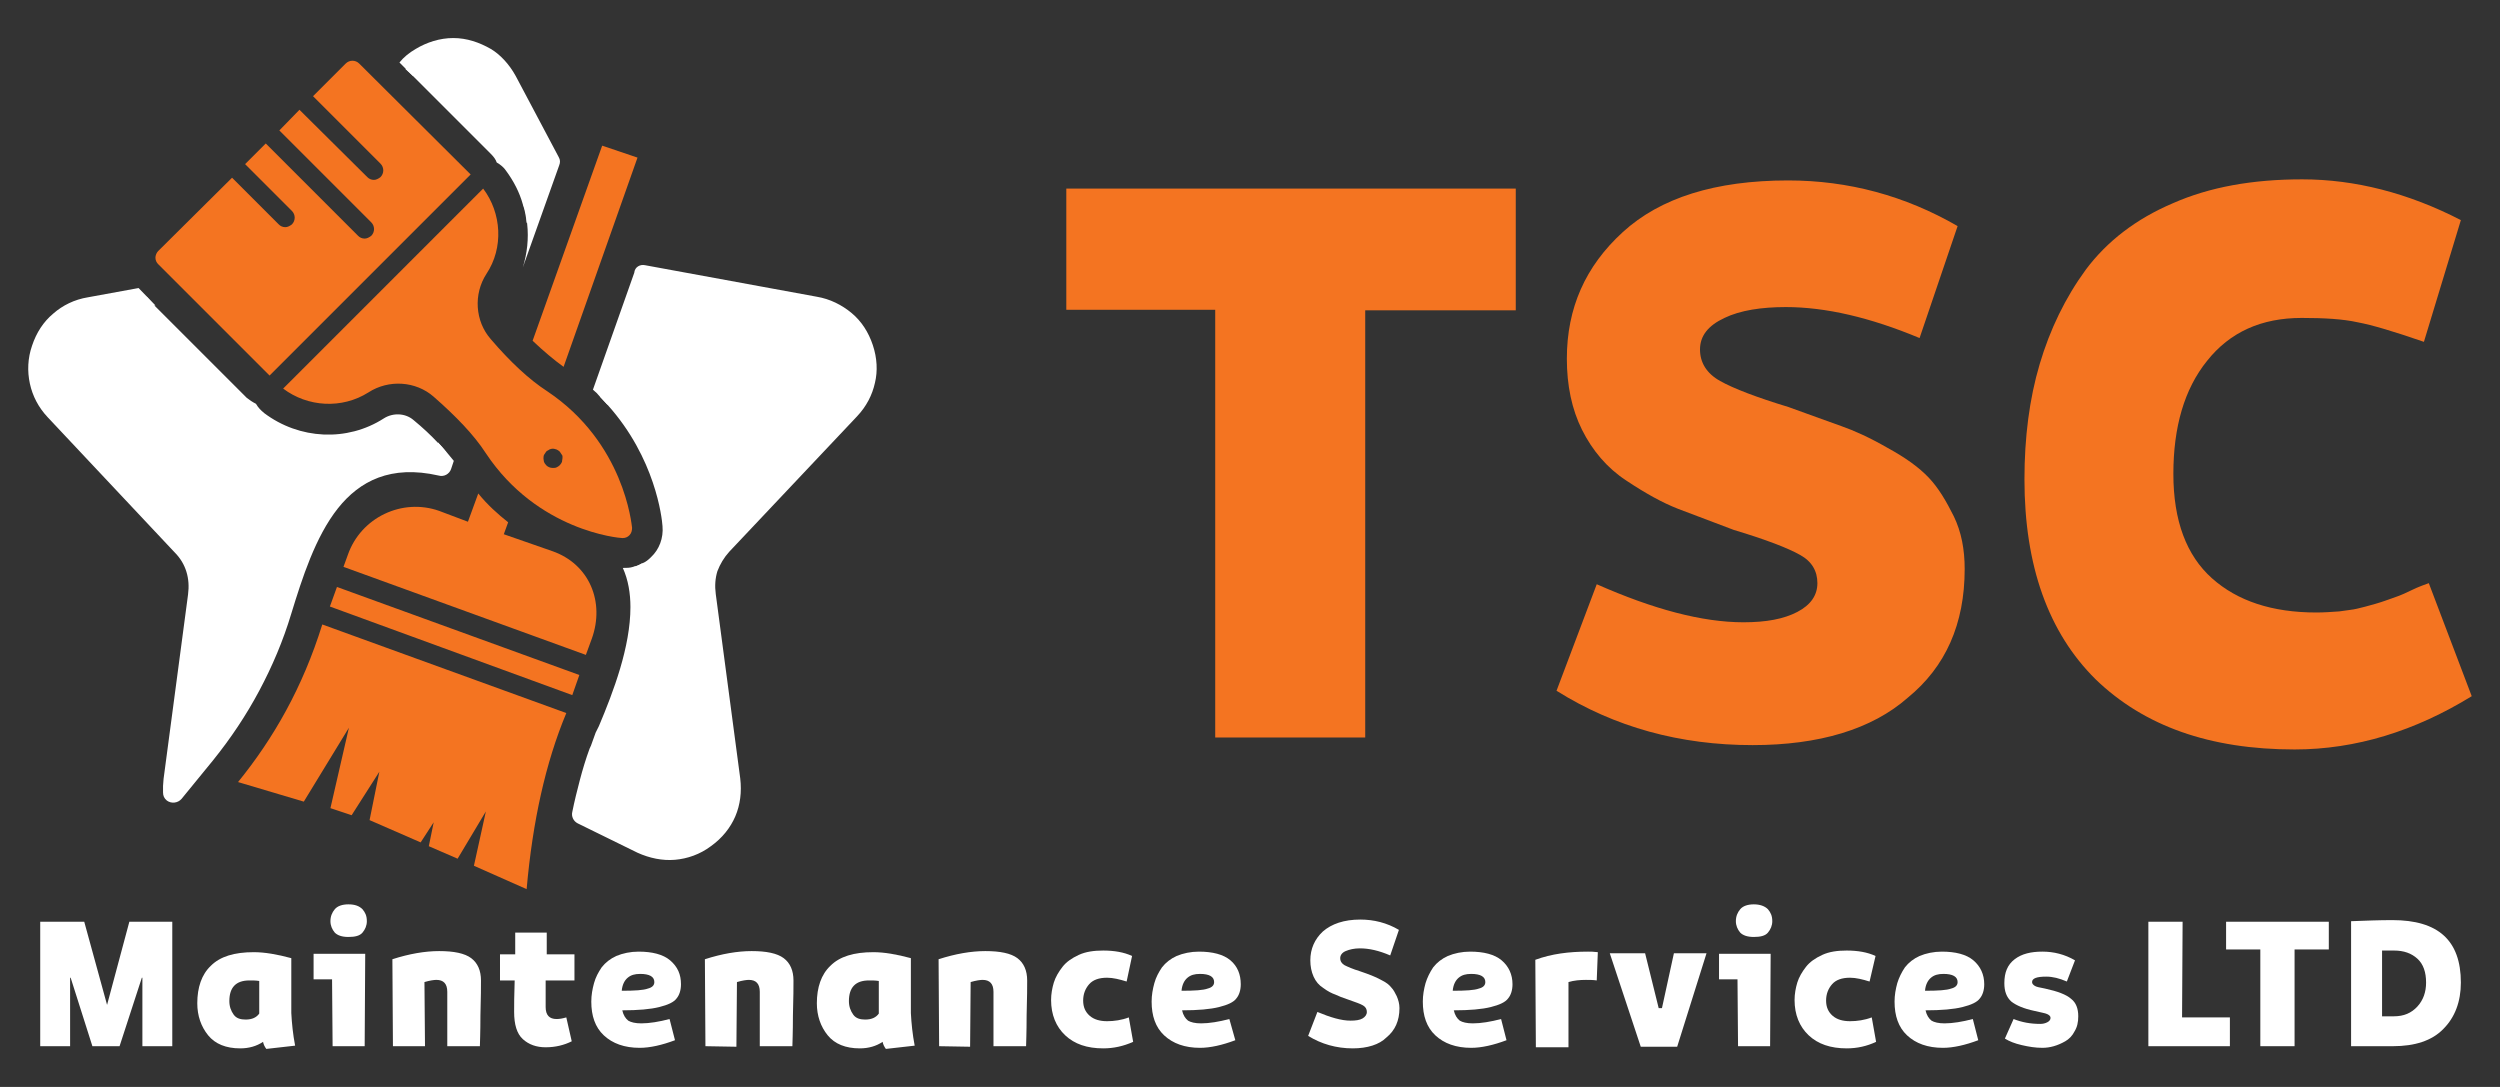 <?xml version="1.0" encoding="UTF-8"?> <svg xmlns="http://www.w3.org/2000/svg" xmlns:xlink="http://www.w3.org/1999/xlink" version="1.1" id="Layer_1" x="0px" y="0px" viewBox="0 0 460 200" style="enable-background:new 0 0 460 200;" xml:space="preserve"><rect x="0" y="0" width="460" height="200" fill="#333333" stroke="none"/> <style type="text/css"> .st0{display:none;stroke:#000000;stroke-miterlimit:10;} .st1{fill:#FFFFFF;} .st2{fill:#F47421;} </style> <rect x="-172.5" y="-191.4" class="st0" width="884" height="561"></rect> <g> <g> <g> <g id="Layer_x5F_1"> <g id="_1065702000"> <g> <path class="st1" d="M93.2,14.9c-2-3.8-5.7-6-10.1-6c-3.4,0-6.4,1.4-8.5,3.8L76,14l14.3,14.3c0.5,0.5,0.9,1,1.1,1.6 c0.7,0.4,1.3,0.9,1.7,1.5c1.4,1.9,2.5,4,3.1,6.2c0.4,1.1,0.6,2.3,0.7,3.5l4.1-11.4L93.2,14.9z M80.6,81.5 c-1.3-1.4-2.8-2.8-4.5-4.2c-1.5-1.3-3.8-1.4-5.5-0.3c-6.7,4.3-15.5,3.9-22-1c-0.6-0.5-1.1-1-1.5-1.7c-0.6-0.3-1.2-0.7-1.7-1.1 l-17-17L27,54.6l-10.7,2c-4.2,0.7-7.4,3.5-8.7,7.6c-1.3,4.1-0.4,8.2,2.6,11.4l23.4,24.8c2.4,2.6,3.5,5.8,3,9.3l-4.5,33.9 c-0.1,0.8-0.1,1.5-0.1,2.3l5.8-7.1c6.4-7.9,11-16.6,14-26.3c4.1-13.5,9.9-31.1,29.4-26.7l0.9-2.6C81.7,82.6,81.2,82,80.6,81.5 z M156.2,75.4c2.9-3.1,3.8-7.2,2.5-11.3c-1.3-4-4.5-6.8-8.7-7.6l-31.7-5.8L110.4,73c0.5,0.5,0.9,1,1.4,1.5 c8.8,9.8,10,20.8,10.1,22.3c0.2,2.2-0.6,4.3-2.1,5.7c0,0-0.1,0.1-0.1,0.1c-0.4,0.4-0.9,0.8-1.4,1c-0.5,0.3-1.1,0.6-1.7,0.7 c3.4,9.1-1,21.1-4.7,29.9c-0.2,0.4-0.3,0.8-0.5,1.2l-1,2.9h-0.1c-1.3,3.7-2.3,7.6-3.1,11.5l11,5.4c3.8,1.9,8.1,1.5,11.6-1 c3.5-2.5,5.2-6.4,4.6-10.7l-4.5-33.9c-0.5-3.5,0.6-6.7,3-9.3L156.2,75.4z"></path> <path class="st1" d="M102.8,28.9L94.9,14c-1.2-2.2-2.9-4-4.6-5C88.2,7.8,85.9,7,83.4,7S78.5,7.8,76.5,9 c-1.2,0.7-2.2,1.5-3,2.5l1.2,1.2L76,14c0.7-0.8,1.4-1.4,2.3-2c1.4-0.8,3.1-1.3,4.9-1.3c1.8,0,3.5,0.4,4.9,1.3 c1.5,0.8,2.7,2.1,3.5,3.7L99.1,30l-2.8,7.7c0.4,1.1,0.6,2.3,0.7,3.5c0.3,2.7,0,5.4-0.8,8l6.7-18.8 C103.1,29.9,103.1,29.4,102.8,28.9z M82.1,83.1c-0.5-0.5-1-1.1-1.5-1.7l-0.7,2c-9.7-1.7-16.1,1.8-20.7,7.6 c-4.6,5.8-7.2,13.8-9.3,20.7c-1.5,4.7-3.3,9.2-5.6,13.5c-2.3,4.2-5,8.2-8.1,12.1l-1.8,2.3l4-29.9c0.3-2,0.1-4-0.5-5.8 c-0.6-1.8-1.6-3.5-3-5L11.5,74.2c-1.2-1.3-2-2.8-2.4-4.4c-0.3-1.6-0.3-3.3,0.3-5c0.5-1.7,1.5-3.1,2.7-4.2 c1.2-1.1,2.7-1.9,4.5-2.2l12-2.2L25.5,53l-9.3,1.7c-2.5,0.4-4.7,1.5-6.4,3c-1.8,1.5-3.1,3.5-3.9,5.9c-0.8,2.3-0.9,4.7-0.4,7 s1.6,4.4,3.3,6.2l23.3,24.8c1.1,1.1,1.8,2.3,2.2,3.6c0.4,1.3,0.5,2.7,0.3,4.2l-4.5,33.9c0,0.4-0.1,0.9-0.1,1.3v1.2 c0,0.6,0.2,1.1,0.7,1.5c0.8,0.6,2,0.5,2.7-0.3l5.8-7.1c3.3-4.1,6.1-8.3,8.5-12.8c2.4-4.5,4.4-9.2,5.9-14.2 c2-6.5,4.4-14.1,8.6-19.4c4-5,9.7-8,18.5-6c1,0.3,2-0.3,2.3-1.2l0.5-1.5C83.1,84.3,82.6,83.7,82.1,83.1z M160.6,63.5 c-0.8-2.4-2.1-4.4-3.9-5.9c-1.8-1.5-4-2.6-6.4-3l-31.6-5.8c-0.9-0.2-1.9,0.3-2,1.4l-7.6,21.5c0.5,0.4,0.9,0.8,1.3,1.3 c0.5,0.5,0.9,1,1.4,1.5l7.7-21.7l30.1,5.6c1.8,0.4,3.3,1.1,4.8,2.3c1.2,1.1,2.1,2.5,2.7,4.2c0.6,1.7,0.7,3.4,0.3,5 c-0.4,1.6-1.2,3.1-2.4,4.4L131.6,99c-1.4,1.5-2.4,3.2-3,5c-0.6,1.8-0.8,3.8-0.5,5.8l4.5,33.9c0.2,1.8,0,3.5-0.7,5 s-1.7,2.8-3.2,3.9c-1.4,1.1-3,1.7-4.7,1.8c-1.7,0.1-3.4-0.2-5-1l-9.7-4.7c0.3-1.4,0.6-2.9,1-4.3c0.5-1.7,1-3.5,1.6-5.1 c0.1-0.1,0.1-0.3,0.2-0.4l1-2.9l0.4-1.2c2.8-6.8,6-15.3,6-23.3c0-2.8-0.4-5.4-1.3-7.9c-0.5,0.3-1.1,0.6-1.7,0.7 c-0.6,0.2-1.2,0.2-1.9,0.2h0c1,2.2,1.4,4.7,1.4,7.2c0,7.3-3.1,15.5-5.8,21.9l-0.3,0.6l-0.3,0.6l-0.9,2.5 c-0.1,0.1-0.1,0.3-0.2,0.4c-0.7,1.9-1.3,3.9-1.8,5.8c-0.5,1.9-1,3.9-1.4,5.9c-0.2,0.8,0.2,1.7,1,2.1l11,5.4 c2.2,1,4.6,1.5,6.9,1.3c2.3-0.2,4.6-1,6.6-2.5c2.1-1.5,3.6-3.4,4.5-5.5c0.9-2.1,1.2-4.5,0.9-7l-4.5-33.9 c-0.2-1.5-0.1-2.9,0.3-4.2c0.5-1.3,1.2-2.5,2.2-3.6l23.5-24.9c1.7-1.8,2.8-3.9,3.3-6.2C161.5,68.3,161.4,65.9,160.6,63.5z"></path> <path class="st2" d="M59.3,114.9c-3.6,11.6-9,21-15.5,29l12.1,3.6l8.3-13.6l-3.4,14.8l3.9,1.3l5.1-8l-1.8,8.9l9.4,4.1l2.4-3.7 l-0.9,4.4l5.3,2.3l5.2-8.7l-2.2,10l9.7,4.3c1.1-12.5,3.5-23.3,7.3-32.4L59.3,114.9z M62,108l-1.3,3.6l44.6,16.3l1.3-3.7 L62,108z M101.6,101.4l-8.9-3.1l0.8-2.2c-1.9-1.5-3.8-3.2-5.5-5.3L86.1,96L80.8,94c-6.8-2.4-14.4,1.2-16.8,8.1l-0.8,2.2 l44.6,16.2l1.1-3C111.3,110.8,108.5,103.8,101.6,101.4z M110.8,26.8L98,62.7c2,1.9,3.9,3.5,5.7,4.8L117.3,29L110.8,26.8z"></path> </g> </g> </g> <g> <path class="st2" d="M278.9,34.7v22.4h-27.7v78.6h-27.6V57h-27.4V34.7H278.9z"></path> <path class="st2" d="M322.5,137.1c-13.4,0-25.4-3.3-36.1-10l7.4-19.6c10.4,4.6,19.4,7,27,7c4.2,0,7.4-0.6,9.9-1.9 s3.7-3.1,3.7-5.3c0-2.2-1-4-3.2-5.2c-2.1-1.2-6.2-2.8-12.2-4.6c-4-1.5-7.4-2.8-10.3-3.9c-2.8-1.1-5.9-2.8-9.5-5.2 c-3.5-2.3-6.2-5.5-8.1-9.3s-2.8-8.2-2.8-13.1c0-9.3,3.4-17,10.3-23.3s17-9.5,30.4-9.5c11.1,0,21.5,2.8,31.2,8.4l-7,20.6 c-9.1-3.8-17.3-5.7-24.6-5.7c-4.5,0-8.4,0.6-11.3,2c-3,1.4-4.5,3.3-4.5,5.8c0,2.4,1.2,4.4,3.7,5.8s6.7,3,12.6,4.8 c4.2,1.5,7.4,2.7,9.7,3.5c2.3,0.8,5.2,2.1,8.5,4c3.3,1.8,5.8,3.6,7.6,5.5c1.8,1.9,3.2,4.3,4.6,7.1c1.4,2.9,2,6.1,2,9.7 c0,10.1-3.5,18-10.5,23.7C344.4,134.2,334.7,137.1,322.5,137.1z"></path> <path class="st2" d="M422.2,137.9c-15.6,0-27.7-4.3-36.6-12.9c-8.7-8.6-13.1-20.9-13.1-36.8c0-7.7,0.9-14.8,2.8-21.2 c1.9-6.4,4.7-12.2,8.5-17.4c3.9-5.2,9.2-9.3,16-12.2c6.8-3,14.7-4.4,23.8-4.4c9.7,0,19.5,2.5,29.2,7.5L446,62.9 c-5.5-1.9-9.5-3.1-12.2-3.6c-2.7-0.6-6.1-0.8-10.3-0.8c-7.4,0-13.2,2.6-17.4,7.9c-4.2,5.2-6.2,12.2-6.2,20.8s2.4,15,7.1,19.2 s11.1,6.3,19.2,6.3c1.4,0,2.8-0.1,4.2-0.2c1.3-0.2,2.5-0.3,3.3-0.5c0.9-0.2,2-0.5,3.4-0.9s2.4-0.8,3-1s1.8-0.6,3.4-1.4 s2.9-1.2,3.4-1.4l7.9,20.8C444.4,134.5,433.5,137.9,422.2,137.9z"></path> </g> </g> <g> <path class="st1" d="M23.8,169.6h7.9v22.9h-5.5v-12.6h-0.1L22,192.5h-5l-4-12.6h-0.1v12.6H7.4v-22.9h8.1l4.2,15.3L23.8,169.6z"></path> <path class="st1" d="M53.6,186.4v-10.1c-2.6-0.7-4.9-1.1-6.9-1.1c-3.6,0-6.2,0.8-7.9,2.5c-1.7,1.6-2.5,4-2.5,6.9 c0,2.3,0.7,4.3,2,5.9s3.3,2.4,5.9,2.4c1.6,0,3-0.4,4.2-1.2c0.1,0.5,0.3,0.9,0.6,1.3l5.3-0.6C53.9,190.3,53.7,188.3,53.6,186.4z M47.7,186.5c-0.5,0.7-1.3,1.1-2.5,1.1c-0.9,0-1.7-0.2-2.2-0.9s-0.8-1.5-0.8-2.5c0-2.5,1.2-3.8,3.7-3.8c0.6,0,1.2,0,1.8,0.1 V186.5z"></path> <path class="st1" d="M57.7,175.5v4.7h3.4l0.1,12.3h5.9l0.1-16.9v-0.1H57.7z M66.7,167.3c-0.6-0.6-1.4-0.9-2.6-0.9 c-1.1,0-2,0.3-2.5,0.9c-0.5,0.6-0.8,1.3-0.8,2.2c0,0.8,0.3,1.5,0.8,2.1c0.5,0.5,1.3,0.8,2.5,0.8s2.1-0.2,2.6-0.8 c0.5-0.6,0.8-1.3,0.8-2.1C67.5,168.5,67.2,167.9,66.7,167.3z"></path> <path class="st1" d="M72.3,192.5l-0.1-16c3.1-1,6-1.5,8.6-1.5c2.7,0,4.7,0.4,5.9,1.3s1.8,2.3,1.8,4.1c0,1,0,3.1-0.1,6.4 c0,3.3-0.1,5.2-0.1,5.7h-6v-10c0-1.5-0.7-2.2-2-2.2c-0.4,0-1.2,0.1-2.2,0.4l0.1,11.8H72.3z"></path> <path class="st1" d="M105.5,180.4h-5.1c0,0.7,0,1.6,0,2.7s0,1.9,0,2.2c0,1.5,0.7,2.2,2,2.2c0.6,0,1.1-0.1,1.8-0.3l1,4.4 c-1.4,0.7-3,1.1-4.8,1.1c-1.7,0-3.1-0.5-4.2-1.5s-1.6-2.7-1.6-5c0-1.1,0-3.1,0.1-5.8H92v-4.8h2.8v-4h5.8v4h5.1v4.8H105.5z"></path> <path class="st1" d="M124.5,183.7c0.5-0.6,0.8-1.5,0.8-2.6c0-1.8-0.6-3.2-2-4.4c-1.3-1.1-3.3-1.6-5.8-1.6c-1.5,0-2.9,0.3-4.1,0.8 c-1.1,0.5-2,1.2-2.7,2.1c-0.6,0.9-1.1,1.8-1.4,2.9c-0.3,1.1-0.5,2.2-0.5,3.4c0,2.6,0.7,4.7,2.3,6.2s3.8,2.3,6.6,2.3 c1.9,0,4.1-0.5,6.5-1.4l-1-3.9c-1.9,0.5-3.7,0.8-5.2,0.8c-1.1,0-1.9-0.2-2.4-0.5c-0.5-0.4-0.9-1-1.1-1.9c2.9,0,5.2-0.2,6.8-0.6 C122.9,184.9,124,184.4,124.5,183.7z M119.2,181.9c-0.8,0.3-2.4,0.4-4.8,0.4c0.1-1.1,0.5-1.9,1.1-2.4c0.6-0.5,1.3-0.7,2.3-0.7 c1.7,0,2.6,0.5,2.6,1.5C120.4,181.3,120,181.7,119.2,181.9z"></path> <path class="st1" d="M129.8,192.5l-0.1-16c3.1-1,6-1.5,8.6-1.5c2.7,0,4.7,0.4,5.9,1.3s1.8,2.3,1.8,4.1c0,1,0,3.1-0.1,6.4 c0,3.3-0.1,5.2-0.1,5.7h-6v-10c0-1.5-0.7-2.2-2-2.2c-0.4,0-1.2,0.1-2.2,0.4l-0.1,11.9L129.8,192.5L129.8,192.5z"></path> <path class="st1" d="M167.6,186.4v-10.1c-2.6-0.7-4.9-1.1-6.9-1.1c-3.6,0-6.2,0.8-7.9,2.5c-1.7,1.6-2.5,4-2.5,6.9 c0,2.3,0.7,4.3,2,5.9s3.3,2.4,5.9,2.4c1.6,0,3-0.4,4.2-1.2c0.1,0.5,0.3,0.9,0.6,1.3l5.3-0.6C167.9,190.3,167.7,188.3,167.6,186.4 z M161.7,186.5c-0.5,0.7-1.3,1.1-2.5,1.1c-0.9,0-1.7-0.2-2.2-0.9s-0.8-1.5-0.8-2.5c0-2.5,1.2-3.8,3.7-3.8c0.6,0,1.2,0,1.8,0.1 V186.5z"></path> <path class="st1" d="M172.8,192.5l-0.1-16c3.1-1,6-1.5,8.6-1.5c2.7,0,4.7,0.4,5.9,1.3s1.8,2.3,1.8,4.1c0,1,0,3.1-0.1,6.4 c0,3.3-0.1,5.2-0.1,5.7h-6v-10c0-1.5-0.7-2.2-2-2.2c-0.4,0-1.2,0.1-2.2,0.4l-0.1,11.9L172.8,192.5L172.8,192.5z"></path> <path class="st1" d="M203,192.9c-3,0-5.3-0.8-7-2.4c-1.7-1.6-2.6-3.8-2.6-6.5c0-1.1,0.2-2.2,0.5-3.2s0.9-2,1.6-2.9 c0.7-0.9,1.7-1.6,3-2.2s2.8-0.8,4.5-0.8c2,0,3.8,0.3,5.3,1l-1,4.7c-1.3-0.4-2.5-0.7-3.6-0.7c-1.5,0-2.6,0.4-3.3,1.2 s-1.1,1.8-1.1,3s0.4,2.1,1.2,2.8s1.9,1,3.2,1s2.7-0.2,4-0.7l0.8,4.5C206.7,192.5,204.9,192.9,203,192.9z"></path> <path class="st1" d="M227.5,183.7c0.5-0.6,0.8-1.5,0.8-2.6c0-1.8-0.6-3.3-1.9-4.4c-1.3-1.1-3.3-1.6-5.8-1.6 c-1.5,0-2.9,0.3-4.1,0.8c-1.1,0.5-2,1.2-2.7,2.1c-0.6,0.9-1.1,1.8-1.4,2.9c-0.3,1.1-0.5,2.2-0.5,3.4c0,2.6,0.7,4.7,2.3,6.2 c1.6,1.5,3.8,2.3,6.6,2.3c1.9,0,4.1-0.5,6.5-1.4l-1.1-3.9c-1.9,0.5-3.7,0.8-5.2,0.8c-1.1,0-1.9-0.2-2.4-0.5 c-0.5-0.4-0.9-1-1.1-1.9c2.9,0,5.2-0.2,6.8-0.6C225.9,184.9,227,184.4,227.5,183.7z M222.2,181.9c-0.8,0.3-2.4,0.4-4.8,0.4 c0.1-1.1,0.5-1.9,1.1-2.4c0.6-0.5,1.3-0.7,2.3-0.7c1.7,0,2.6,0.5,2.6,1.5C223.4,181.3,223,181.7,222.2,181.9z"></path> <path class="st1" d="M248.9,192.9c-3,0-5.8-0.8-8.2-2.3l1.7-4.4c2.4,1,4.4,1.6,6.1,1.6c0.9,0,1.7-0.1,2.2-0.4s0.8-0.7,0.8-1.2 s-0.2-0.9-0.7-1.2s-1.4-0.6-2.8-1.1c-0.9-0.3-1.7-0.6-2.3-0.9c-0.6-0.2-1.4-0.6-2.2-1.2c-0.8-0.5-1.4-1.2-1.8-2.1s-0.6-1.9-0.6-3 c0-2.1,0.8-3.9,2.3-5.3c1.6-1.4,3.9-2.2,6.9-2.2c2.5,0,4.9,0.6,7.1,1.9l-1.6,4.7c-2.1-0.9-3.9-1.3-5.6-1.3c-1,0-1.9,0.2-2.6,0.5 c-0.7,0.3-1,0.8-1,1.3c0,0.6,0.3,1,0.8,1.3c0.6,0.3,1.5,0.7,2.8,1.1c0.9,0.3,1.7,0.6,2.2,0.8s1.2,0.5,1.9,0.9 c0.8,0.4,1.3,0.8,1.7,1.3c0.4,0.4,0.7,1,1,1.6c0.3,0.7,0.5,1.4,0.5,2.2c0,2.3-0.8,4.1-2.4,5.4 C253.8,192.2,251.6,192.9,248.9,192.9z"></path> <path class="st1" d="M277.5,183.7c0.5-0.6,0.8-1.5,0.8-2.6c0-1.8-0.7-3.3-2-4.4c-1.3-1.1-3.3-1.6-5.8-1.6c-1.5,0-2.9,0.3-4.1,0.8 c-1.1,0.5-2,1.2-2.7,2.1c-0.6,0.9-1.1,1.9-1.4,2.9c-0.3,1.1-0.5,2.2-0.5,3.4c0,2.6,0.7,4.7,2.3,6.2s3.8,2.3,6.6,2.3 c1.9,0,4.1-0.5,6.5-1.4l-1-3.9c-1.9,0.5-3.7,0.8-5.2,0.8c-1.1,0-1.9-0.2-2.4-0.5c-0.5-0.4-0.9-1-1.1-1.9c2.9,0,5.2-0.2,6.8-0.6 C275.9,184.9,277,184.4,277.5,183.7z M272.1,181.9c-0.8,0.3-2.4,0.4-4.8,0.4c0.1-1.1,0.5-1.9,1.1-2.4c0.6-0.5,1.3-0.7,2.3-0.7 c1.7,0,2.6,0.5,2.6,1.5C273.3,181.3,272.9,181.7,272.1,181.9z"></path> <path class="st1" d="M292.2,175.1c0.5,0,1,0,1.8,0.1l-0.2,5.2c-0.7-0.1-1.3-0.1-2-0.1c-1.1,0-2.2,0.1-3.2,0.4v12h-6l-0.1-16.1 C285.5,175.5,288.7,175.1,292.2,175.1z"></path> <path class="st1" d="M296.2,175.4h6.5l2.5,10.1h0.6l2.2-10.1h6l-5.4,17.2h-6.7L296.2,175.4z"></path> <path class="st1" d="M316.3,175.5v4.7h3.4l0.1,12.3h5.9l0.1-16.9v-0.1H316.3z M325.3,167.3c-0.6-0.6-1.5-0.9-2.6-0.9 c-1.1,0-2,0.3-2.5,0.9c-0.5,0.6-0.8,1.3-0.8,2.2c0,0.8,0.3,1.5,0.8,2.1c0.5,0.5,1.3,0.8,2.5,0.8c1.2,0,2.1-0.2,2.6-0.8 c0.5-0.6,0.8-1.3,0.8-2.1C326.1,168.5,325.8,167.9,325.3,167.3z"></path> <path class="st1" d="M339.8,192.9c-3,0-5.3-0.8-7-2.4c-1.7-1.6-2.6-3.8-2.6-6.5c0-1.1,0.2-2.2,0.5-3.2s0.9-2,1.6-2.9 s1.7-1.6,3-2.2s2.8-0.8,4.5-0.8c2,0,3.8,0.3,5.3,1l-1.1,4.7c-1.3-0.4-2.5-0.7-3.6-0.7c-1.5,0-2.6,0.4-3.3,1.2 c-0.7,0.8-1.1,1.8-1.1,3s0.4,2.1,1.2,2.8c0.8,0.7,1.9,1,3.2,1c1.3,0,2.7-0.2,4-0.7l0.8,4.5C343.5,192.5,341.7,192.9,339.8,192.9z "></path> <path class="st1" d="M364.3,183.7c0.5-0.6,0.8-1.5,0.8-2.6c0-1.8-0.7-3.3-2-4.4c-1.3-1.1-3.3-1.6-5.8-1.6c-1.5,0-2.9,0.3-4.1,0.8 c-1.1,0.5-2,1.2-2.7,2.1c-0.6,0.9-1.1,1.9-1.4,2.9c-0.3,1.1-0.5,2.2-0.5,3.4c0,2.6,0.7,4.7,2.3,6.2c1.6,1.5,3.8,2.3,6.6,2.3 c1.9,0,4.1-0.5,6.5-1.4l-1-3.9c-1.9,0.5-3.7,0.8-5.2,0.8c-1.1,0-1.9-0.2-2.4-0.5c-0.5-0.4-0.9-1-1.1-1.9c2.9,0,5.2-0.2,6.8-0.6 C362.7,184.9,363.8,184.4,364.3,183.7z M359,181.9c-0.8,0.3-2.4,0.4-4.8,0.4c0.1-1.1,0.5-1.9,1.1-2.4c0.6-0.5,1.3-0.7,2.3-0.7 c1.7,0,2.6,0.5,2.6,1.5C360.2,181.3,359.8,181.7,359,181.9z"></path> <path class="st1" d="M375.8,192.8c-1.3,0-2.5-0.2-3.8-0.5s-2.3-0.7-3.1-1.2l1.6-3.6c1.5,0.6,3.1,0.9,4.9,0.9 c0.5,0,0.9-0.1,1.3-0.3s0.6-0.5,0.6-0.8s-0.2-0.5-0.6-0.7s-1.2-0.3-2.4-0.6c-1.9-0.4-3.3-1-4.2-1.7c-0.9-0.8-1.3-1.9-1.3-3.4 c0-2,0.6-3.4,1.9-4.4s3-1.4,5.1-1.4s4.1,0.5,6,1.6l-1.5,3.9c-1.4-0.6-2.6-0.9-3.8-0.9c-1.7,0-2.6,0.3-2.6,1 c0,0.3,0.2,0.5,0.5,0.7s0.9,0.3,1.9,0.5c2.3,0.5,3.9,1.1,4.8,1.9c0.9,0.7,1.3,1.8,1.3,3.2c0,1.1-0.2,2-0.7,2.8 c-0.4,0.8-1,1.4-1.7,1.8c-0.7,0.4-1.4,0.7-2.1,0.9C377.2,192.7,376.5,192.8,375.8,192.8z"></path> <path class="st1" d="M401.5,187.2h8.8v5.3h-15v-22.9h6.3L401.5,187.2L401.5,187.2z"></path> <path class="st1" d="M428.5,169.6v5.1h-6.3v17.8h-6.3v-17.8h-6.3v-5.1L428.5,169.6L428.5,169.6z"></path> <path class="st1" d="M440.2,169.3c-2.4,0-4.9,0.1-7.6,0.2v23h7.7c4,0,7.2-1,9.3-3.2c2.1-2.1,3.2-5,3.2-8.5 C452.8,173,448.6,169.3,440.2,169.3z M444.8,185.2c-1.1,1.2-2.5,1.8-4.3,1.8h-2.2v-12.1h2.2c1.8,0,3.2,0.5,4.3,1.5 c1.1,1,1.6,2.5,1.6,4.4C446.4,182.5,445.9,184,444.8,185.2z"></path> </g> </g> <g> <path class="st2" d="M88.9,34.7L52.1,71.5c4.5,3.4,10.8,3.8,15.7,0.7c3.7-2.4,8.7-2.1,12,0.8c4.1,3.6,7.4,7,9.6,10.4 c9.5,14.3,24.5,15.6,25.1,15.6h0.1c0.5,0,0.9-0.2,1.2-0.5c0.4-0.4,0.5-0.9,0.5-1.4c-0.1-0.6-1.4-15.6-15.6-25.1 c-3.4-2.2-6.9-5.5-10.4-9.6c-2.9-3.3-3.2-8.3-0.8-12C92.7,45.6,92.3,39.2,88.9,34.7z M100,84.4c0-0.2,0-0.5,0.1-0.7 c0.1-0.1,0.1-0.2,0.2-0.3c0.1-0.1,0.1-0.2,0.2-0.3c0.1-0.1,0.2-0.2,0.3-0.2c0.1-0.1,0.2-0.1,0.3-0.2c0.1,0,0.2-0.1,0.3-0.1 c0.4-0.1,0.7,0,1,0.1c0.2,0.1,0.4,0.2,0.6,0.4c0.1,0.1,0.1,0.2,0.2,0.3c0.1,0.1,0.1,0.2,0.2,0.3c0.1,0.1,0.1,0.2,0.1,0.3 c0,0.1,0,0.2,0,0.3c0,0.2-0.1,0.5-0.1,0.7c-0.1,0.2-0.2,0.4-0.4,0.6c-0.2,0.2-0.4,0.3-0.6,0.4s-0.4,0.1-0.7,0.1 c-0.5,0-0.9-0.2-1.2-0.5c-0.2-0.2-0.3-0.4-0.4-0.6C100.1,84.9,100,84.6,100,84.4z M29.1,46.2c-0.3,0.3-0.5,0.8-0.5,1.2 c0,0.5,0.2,0.9,0.5,1.2l20.5,20.5l37-37L66.1,11.7c0,0,0,0,0,0c-0.7-0.7-1.8-0.7-2.5,0l-6,6L70,30.1c0,0,0,0,0,0 c0.7,0.7,0.7,1.8,0,2.5c-0.4,0.3-0.8,0.5-1.2,0.5c-0.5,0-0.9-0.2-1.2-0.5L55.1,20.2l-3.7,3.8l16.9,16.9c0,0,0,0,0,0 c0.7,0.7,0.7,1.8,0,2.5c-0.4,0.3-0.8,0.5-1.2,0.5c-0.5,0-0.9-0.2-1.2-0.5L48.9,26.4l-3.8,3.8l8.6,8.6c0,0,0,0,0,0 c0.7,0.7,0.7,1.8,0,2.5c-0.4,0.3-0.8,0.5-1.2,0.5c-0.5,0-0.9-0.2-1.2-0.5l-8.6-8.6L29.1,46.2z"></path> </g> </g> </svg> 